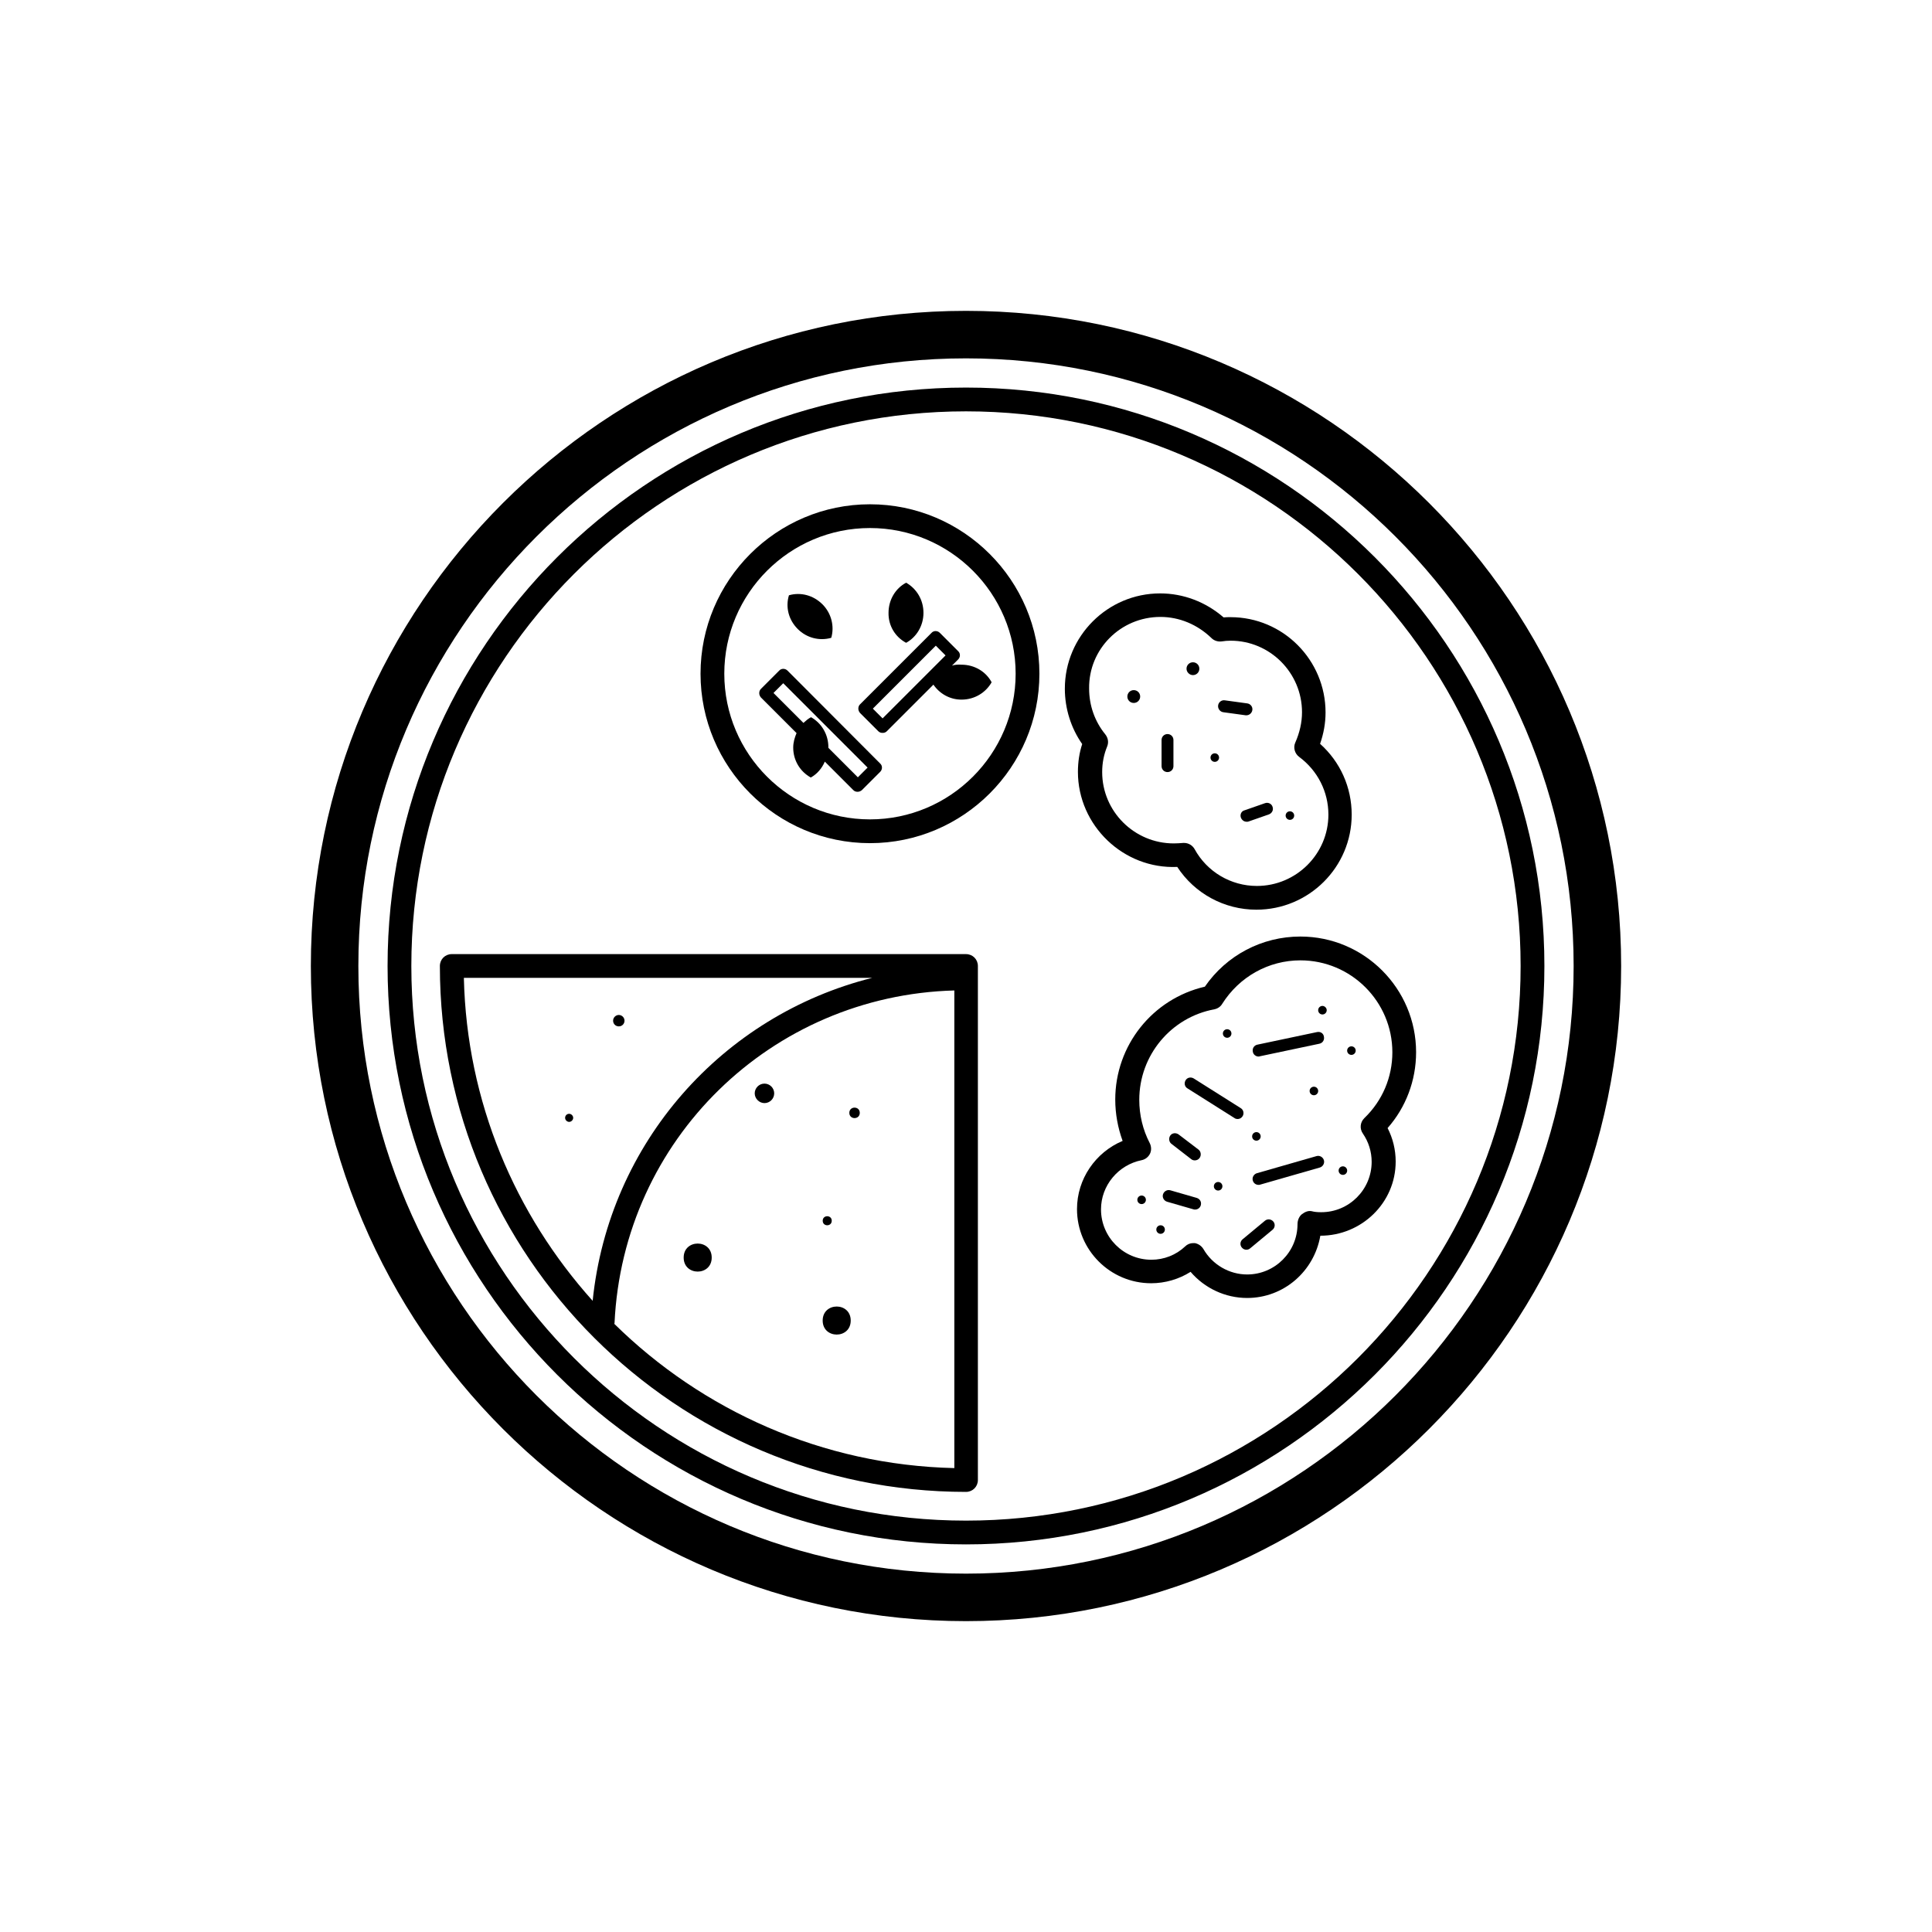 <?xml version="1.0" encoding="UTF-8"?>
<!-- Uploaded to: SVG Repo, www.svgrepo.com, Generator: SVG Repo Mixer Tools -->
<svg fill="#000000" width="800px" height="800px" version="1.1" viewBox="144 144 512 512" xmlns="http://www.w3.org/2000/svg">
 <g>
  <path d="m429.66 348.55c0 14.234 12.09 25.82 26.324 25.191 4.598 7.055 12.469 11.336 20.973 11.336 13.918 0 25.254-11.273 25.254-25.191 0-7.242-3.023-13.98-8.375-18.766 0.945-2.707 1.449-5.481 1.449-8.312 0-13.918-11.273-25.254-25.191-25.254-0.629 0-1.258 0-1.828 0.062-4.723-4.094-10.645-6.359-16.816-6.359-13.918 0-25.254 11.336-25.254 25.254 0 5.289 1.637 10.453 4.598 14.672-0.754 2.266-1.133 4.785-1.133 7.367zm21.852-41.059c5.039 0 9.824 2.016 13.539 5.606 0.691 0.691 1.699 1.008 2.707 0.883 0.754-0.125 1.574-0.188 2.394-0.188 10.391 0 18.895 8.5 18.895 18.957 0 2.707-0.629 5.414-1.762 7.996-0.629 1.324-0.188 2.961 1.008 3.84 4.914 3.652 7.746 9.258 7.746 15.305 0 10.391-8.5 18.895-18.957 18.895-6.926 0-13.227-3.777-16.5-9.762-0.566-1.008-1.637-1.637-2.769-1.637h-0.25c-0.82 0.062-1.637 0.125-2.519 0.125-10.453 0-18.957-8.5-18.957-18.895 0-2.394 0.441-4.66 1.324-6.801 0.441-1.07 0.25-2.266-0.504-3.211-2.769-3.402-4.281-7.621-4.281-12.156-0.129-10.457 8.371-18.957 18.887-18.957z"/>
  <path d="m444.46 330.29c0.945 0 1.699-0.754 1.699-1.699 0-0.945-0.754-1.699-1.699-1.699-0.945 0-1.699 0.754-1.699 1.699-0.004 0.941 0.754 1.699 1.699 1.699z"/>
  <path d="m460.14 322.91c0.945 0 1.699-0.754 1.699-1.699 0-0.945-0.754-1.699-1.699-1.699s-1.699 0.754-1.699 1.699c0 0.945 0.816 1.699 1.699 1.699z"/>
  <path d="m465.93 345.9c0.629 0 1.133-0.504 1.133-1.133 0-0.629-0.504-1.133-1.133-1.133s-1.133 0.504-1.133 1.133c0 0.629 0.504 1.133 1.133 1.133z"/>
  <path d="m485.84 361.27c0.629 0 1.133-0.504 1.133-1.133 0-0.629-0.504-1.133-1.133-1.133-0.629 0-1.133 0.504-1.133 1.133 0 0.629 0.504 1.133 1.133 1.133z"/>
  <path d="m453.4 348.61c0.883 0 1.574-0.691 1.574-1.574v-6.926c0-0.883-0.691-1.574-1.574-1.574-0.883 0-1.574 0.691-1.574 1.574v6.926c0 0.883 0.691 1.574 1.574 1.574z"/>
  <path d="m468.14 332.74 5.984 0.82h0.188c0.754 0 1.449-0.566 1.574-1.387 0.125-0.883-0.504-1.637-1.324-1.762l-5.984-0.82c-0.883-0.125-1.637 0.504-1.762 1.324-0.125 0.883 0.504 1.699 1.324 1.824z"/>
  <path d="m472.86 360.7c0.25 0.629 0.82 1.07 1.512 1.07 0.188 0 0.379 0 0.504-0.062l5.414-1.891c0.82-0.316 1.258-1.195 0.945-2.016-0.25-0.82-1.195-1.258-2.016-0.945l-5.414 1.891c-0.82 0.188-1.262 1.133-0.945 1.953z"/>
  <path d="m519.28 422.86c0-16.879-13.73-30.668-30.668-30.668-10.203 0-19.586 4.977-25.316 13.289-13.855 3.211-23.742 15.555-23.742 29.914 0 3.777 0.691 7.496 1.953 10.957-7.18 3.023-12.09 10.078-12.09 18.074 0 10.832 8.816 19.648 19.648 19.648 3.715 0 7.367-1.07 10.453-3.023 3.715 4.344 9.195 6.926 14.988 6.926 9.699 0 17.758-7.055 19.398-16.5 10.895 0 19.965-8.691 19.965-19.648 0-3.148-0.754-6.172-2.141-8.879 4.84-5.481 7.551-12.598 7.551-20.09zm-14.109 21.539c1.512 2.203 2.332 4.785 2.332 7.496 0 7.367-5.984 13.352-13.352 13.352-0.945 0-1.762-0.062-2.457-0.25-0.945-0.25-1.891 0.188-2.644 0.754s-1.195 1.637-1.195 2.644c0 7.367-5.984 13.352-13.352 13.352-4.723 0-9.195-2.582-11.586-6.738-0.504-0.82-1.324-1.387-2.266-1.574h-0.441c-0.82 0-1.574 0.316-2.141 0.883-2.394 2.266-5.606 3.527-8.941 3.527-7.367 0-13.352-5.984-13.352-13.352 0-6.297 4.535-11.777 10.77-13.035 0.945-0.188 1.762-0.82 2.203-1.699 0.441-0.883 0.379-1.953-0.062-2.832-1.828-3.527-2.769-7.43-2.769-11.461 0-11.777 8.375-21.852 19.902-23.992 0.883-0.188 1.637-0.691 2.078-1.449 4.535-7.18 12.281-11.523 20.719-11.523 13.414 0 24.371 10.895 24.371 24.371 0 6.613-2.644 12.848-7.43 17.445-1.141 1.121-1.27 2.82-0.387 4.082z"/>
  <path d="m493.33 433.12c0-0.629-0.504-1.133-1.133-1.133-0.629 0-1.133 0.504-1.133 1.133s0.504 1.133 1.133 1.133c0.629 0 1.133-0.504 1.133-1.133z"/>
  <path d="m502.14 421.29c-0.629 0-1.133 0.504-1.133 1.133 0 0.629 0.504 1.133 1.133 1.133 0.629 0 1.133-0.504 1.133-1.133 0.004-0.629-0.5-1.133-1.133-1.133z"/>
  <path d="m494.46 410.58c-0.629 0-1.133 0.504-1.133 1.133 0 0.629 0.504 1.133 1.133 1.133 0.629 0 1.133-0.504 1.133-1.133 0.004-0.629-0.562-1.133-1.133-1.133z"/>
  <path d="m469.21 419.02c0.629 0 1.133-0.504 1.133-1.133 0-0.629-0.504-1.133-1.133-1.133-0.629 0-1.133 0.504-1.133 1.133-0.004 0.629 0.5 1.133 1.133 1.133z"/>
  <path d="m476.96 446.29c0.629 0 1.133-0.504 1.133-1.133s-0.504-1.133-1.133-1.133c-0.629 0-1.133 0.504-1.133 1.133-0.004 0.629 0.5 1.133 1.133 1.133z"/>
  <path d="m466.82 457.24c-0.629 0-1.133 0.504-1.133 1.133s0.504 1.133 1.133 1.133 1.133-0.504 1.133-1.133-0.504-1.133-1.133-1.133z"/>
  <path d="m446.54 460.83c-0.629 0-1.133 0.504-1.133 1.133s0.504 1.133 1.133 1.133c0.629 0 1.133-0.504 1.133-1.133s-0.504-1.133-1.133-1.133z"/>
  <path d="m451.57 468.71c-0.629 0-1.133 0.504-1.133 1.133s0.504 1.133 1.133 1.133c0.629 0 1.133-0.504 1.133-1.133 0.004-0.629-0.5-1.133-1.133-1.133z"/>
  <path d="m499.88 453.09c-0.629 0-1.133 0.504-1.133 1.133s0.504 1.133 1.133 1.133 1.133-0.504 1.133-1.133-0.504-1.133-1.133-1.133z"/>
  <path d="m493.02 417.51-15.809 3.336c-0.883 0.188-1.387 1.008-1.195 1.891 0.125 0.754 0.82 1.258 1.512 1.258 0.125 0 0.188 0 0.316-0.062l15.809-3.336c0.883-0.188 1.387-1.008 1.195-1.891-0.129-0.883-0.949-1.387-1.828-1.195z"/>
  <path d="m472.8 437.66-12.469-7.871c-0.754-0.441-1.699-0.25-2.141 0.504-0.441 0.754-0.25 1.699 0.504 2.141l12.469 7.871c0.25 0.188 0.566 0.25 0.82 0.25 0.504 0 1.008-0.25 1.324-0.754 0.434-0.695 0.246-1.703-0.508-2.141z"/>
  <path d="m492.89 450.38-15.809 4.535c-0.82 0.25-1.324 1.133-1.07 1.953 0.188 0.691 0.82 1.133 1.512 1.133 0.125 0 0.316 0 0.441-0.062l15.809-4.535c0.82-0.25 1.324-1.133 1.07-1.953-0.25-0.816-1.133-1.32-1.953-1.07z"/>
  <path d="m461.15 461.46-6.992-2.016c-0.82-0.25-1.699 0.25-1.953 1.07-0.25 0.82 0.25 1.699 1.07 1.953l6.992 2.016c0.125 0.062 0.316 0.062 0.441 0.062 0.691 0 1.324-0.441 1.512-1.133 0.254-0.883-0.25-1.703-1.07-1.953z"/>
  <path d="m479.22 467.51-5.918 4.914c-0.691 0.566-0.754 1.574-0.188 2.203 0.316 0.379 0.754 0.566 1.195 0.566 0.379 0 0.691-0.125 1.008-0.379l5.918-4.914c0.691-0.566 0.754-1.574 0.188-2.203-0.566-0.629-1.512-0.754-2.203-0.188z"/>
  <path d="m456.36 444.65c-0.691-0.504-1.699-0.441-2.203 0.25-0.504 0.691-0.379 1.699 0.25 2.203l5.289 4.094c0.316 0.25 0.629 0.316 0.945 0.316 0.441 0 0.945-0.188 1.258-0.629 0.504-0.691 0.379-1.699-0.25-2.203z"/>
  <path d="m374.55 277.64c-24.75 0-44.902 20.152-44.902 44.902s20.152 44.902 44.902 44.902 44.902-20.152 44.902-44.902-20.152-44.902-44.902-44.902zm0 83.504c-21.285 0-38.605-17.32-38.605-38.605s17.32-38.605 38.605-38.605c21.285 0 38.605 17.32 38.605 38.605 0 21.289-17.316 38.605-38.605 38.605z"/>
  <path d="m384.13 314.35c2.769-1.512 4.598-4.535 4.598-7.934 0-3.465-1.828-6.422-4.598-7.996-2.832 1.512-4.66 4.535-4.66 7.996-0.062 3.461 1.824 6.422 4.66 7.934z"/>
  <path d="m364.29 313.03c0.883-3.023 0.062-6.488-2.332-8.879-2.457-2.457-5.856-3.273-8.879-2.394-0.945 3.086-0.125 6.488 2.332 8.941 2.394 2.394 5.797 3.215 8.879 2.332z"/>
  <path d="m396.28 320.4 1.637-1.637c0.629-0.629 0.629-1.637 0-2.203l-4.848-4.848c-0.629-0.629-1.637-0.629-2.203 0l-18.957 18.957c-0.316 0.316-0.441 0.691-0.441 1.133 0 0.441 0.188 0.82 0.441 1.133l4.848 4.848c0.316 0.316 0.691 0.441 1.133 0.441s0.82-0.125 1.133-0.441l12.344-12.344c1.637 2.394 4.344 3.969 7.43 3.969 3.465 0 6.422-1.828 7.996-4.598-1.512-2.832-4.535-4.66-7.996-4.66-0.875-0.066-1.758-0.004-2.516 0.25zm-18.387 13.98-2.582-2.582 16.688-16.688 2.582 2.582z"/>
  <path d="m352.7 321.72c-0.629-0.629-1.637-0.629-2.203 0l-4.848 4.848c-0.316 0.316-0.441 0.691-0.441 1.133 0 0.441 0.188 0.82 0.441 1.133l9.445 9.445c-0.504 1.195-0.883 2.457-0.883 3.84 0 3.402 1.828 6.359 4.66 7.934 1.699-0.945 2.961-2.457 3.715-4.219l7.559 7.559c0.316 0.316 0.691 0.441 1.133 0.441s0.82-0.188 1.133-0.441l4.848-4.848c0.629-0.629 0.629-1.637 0-2.203zm18.641 28.277-7.809-7.809v-0.125c0-3.465-1.828-6.422-4.598-7.996-0.754 0.379-1.387 0.945-2.016 1.512l-7.934-7.934 2.582-2.582 22.355 22.355z"/>
  <path d="m400 226.38c-95.727 0-173.62 77.898-173.62 173.62 0 95.723 77.898 173.62 173.62 173.62 95.723 0 173.62-77.902 173.62-173.62 0-95.727-77.902-173.62-173.62-173.62zm0 334.65c-88.797 0-161.03-72.23-161.03-161.03s72.234-161.03 161.03-161.03 161.03 72.234 161.03 161.03-72.23 161.03-161.03 161.03z"/>
  <path d="m400 246.71c-84.516 0-153.29 68.77-153.29 153.29 0 84.512 68.77 153.28 153.29 153.28 84.512 0 153.28-68.77 153.28-153.28 0-84.516-68.77-153.29-153.28-153.29zm0 300.27c-81.051 0-146.99-65.938-146.99-146.99 0-81.047 65.938-146.98 146.99-146.98s146.98 65.938 146.98 146.99-65.934 146.98-146.98 146.98z"/>
  <path d="m332.61 477.27c0 4.953-7.43 4.953-7.43 0s7.43-4.953 7.43 0"/>
  <path d="m346.59 431.17c-1.449 0-2.582 1.195-2.582 2.582 0 1.387 1.195 2.582 2.582 2.582 1.449 0 2.582-1.195 2.582-2.582 0-1.387-1.133-2.582-2.582-2.582z"/>
  <path d="m369.45 493.96c0 4.953-7.43 4.953-7.43 0 0-4.957 7.43-4.957 7.43 0"/>
  <path d="m307.99 416c0.883 0 1.512-0.691 1.512-1.512s-0.691-1.512-1.512-1.512c-0.82 0-1.512 0.691-1.512 1.512 0 0.816 0.629 1.512 1.512 1.512z"/>
  <path d="m294.83 439.17c-0.629 0-1.07 0.504-1.07 1.07 0 0.566 0.504 1.07 1.07 1.07s1.07-0.504 1.07-1.07c0-0.566-0.504-1.07-1.07-1.07z"/>
  <path d="m364.42 467.51c0 1.598-2.394 1.598-2.394 0 0-1.594 2.394-1.594 2.394 0"/>
  <path d="m371.85 438.92c0 1.848-2.769 1.848-2.769 0 0-1.848 2.769-1.848 2.769 0"/>
  <path d="m400 396.85h-136.28c-1.762 0-3.148 1.387-3.148 3.148 0 76.895 62.535 139.37 139.43 139.37 1.762 0 3.148-1.387 3.148-3.148v-136.22c0-1.766-1.387-3.148-3.148-3.148zm-24.879 6.297c-39.613 9.949-69.777 43.641-74.059 85.586-20.531-22.859-33.379-52.711-34.133-85.586zm-68.328 91.691c0-0.062 0.062-0.125 0.062-0.188 2.266-48.68 41.562-86.844 90.055-88.168v126.58c-35.074-0.816-66.816-15.301-90.117-38.227z"/>
 </g>
</svg>